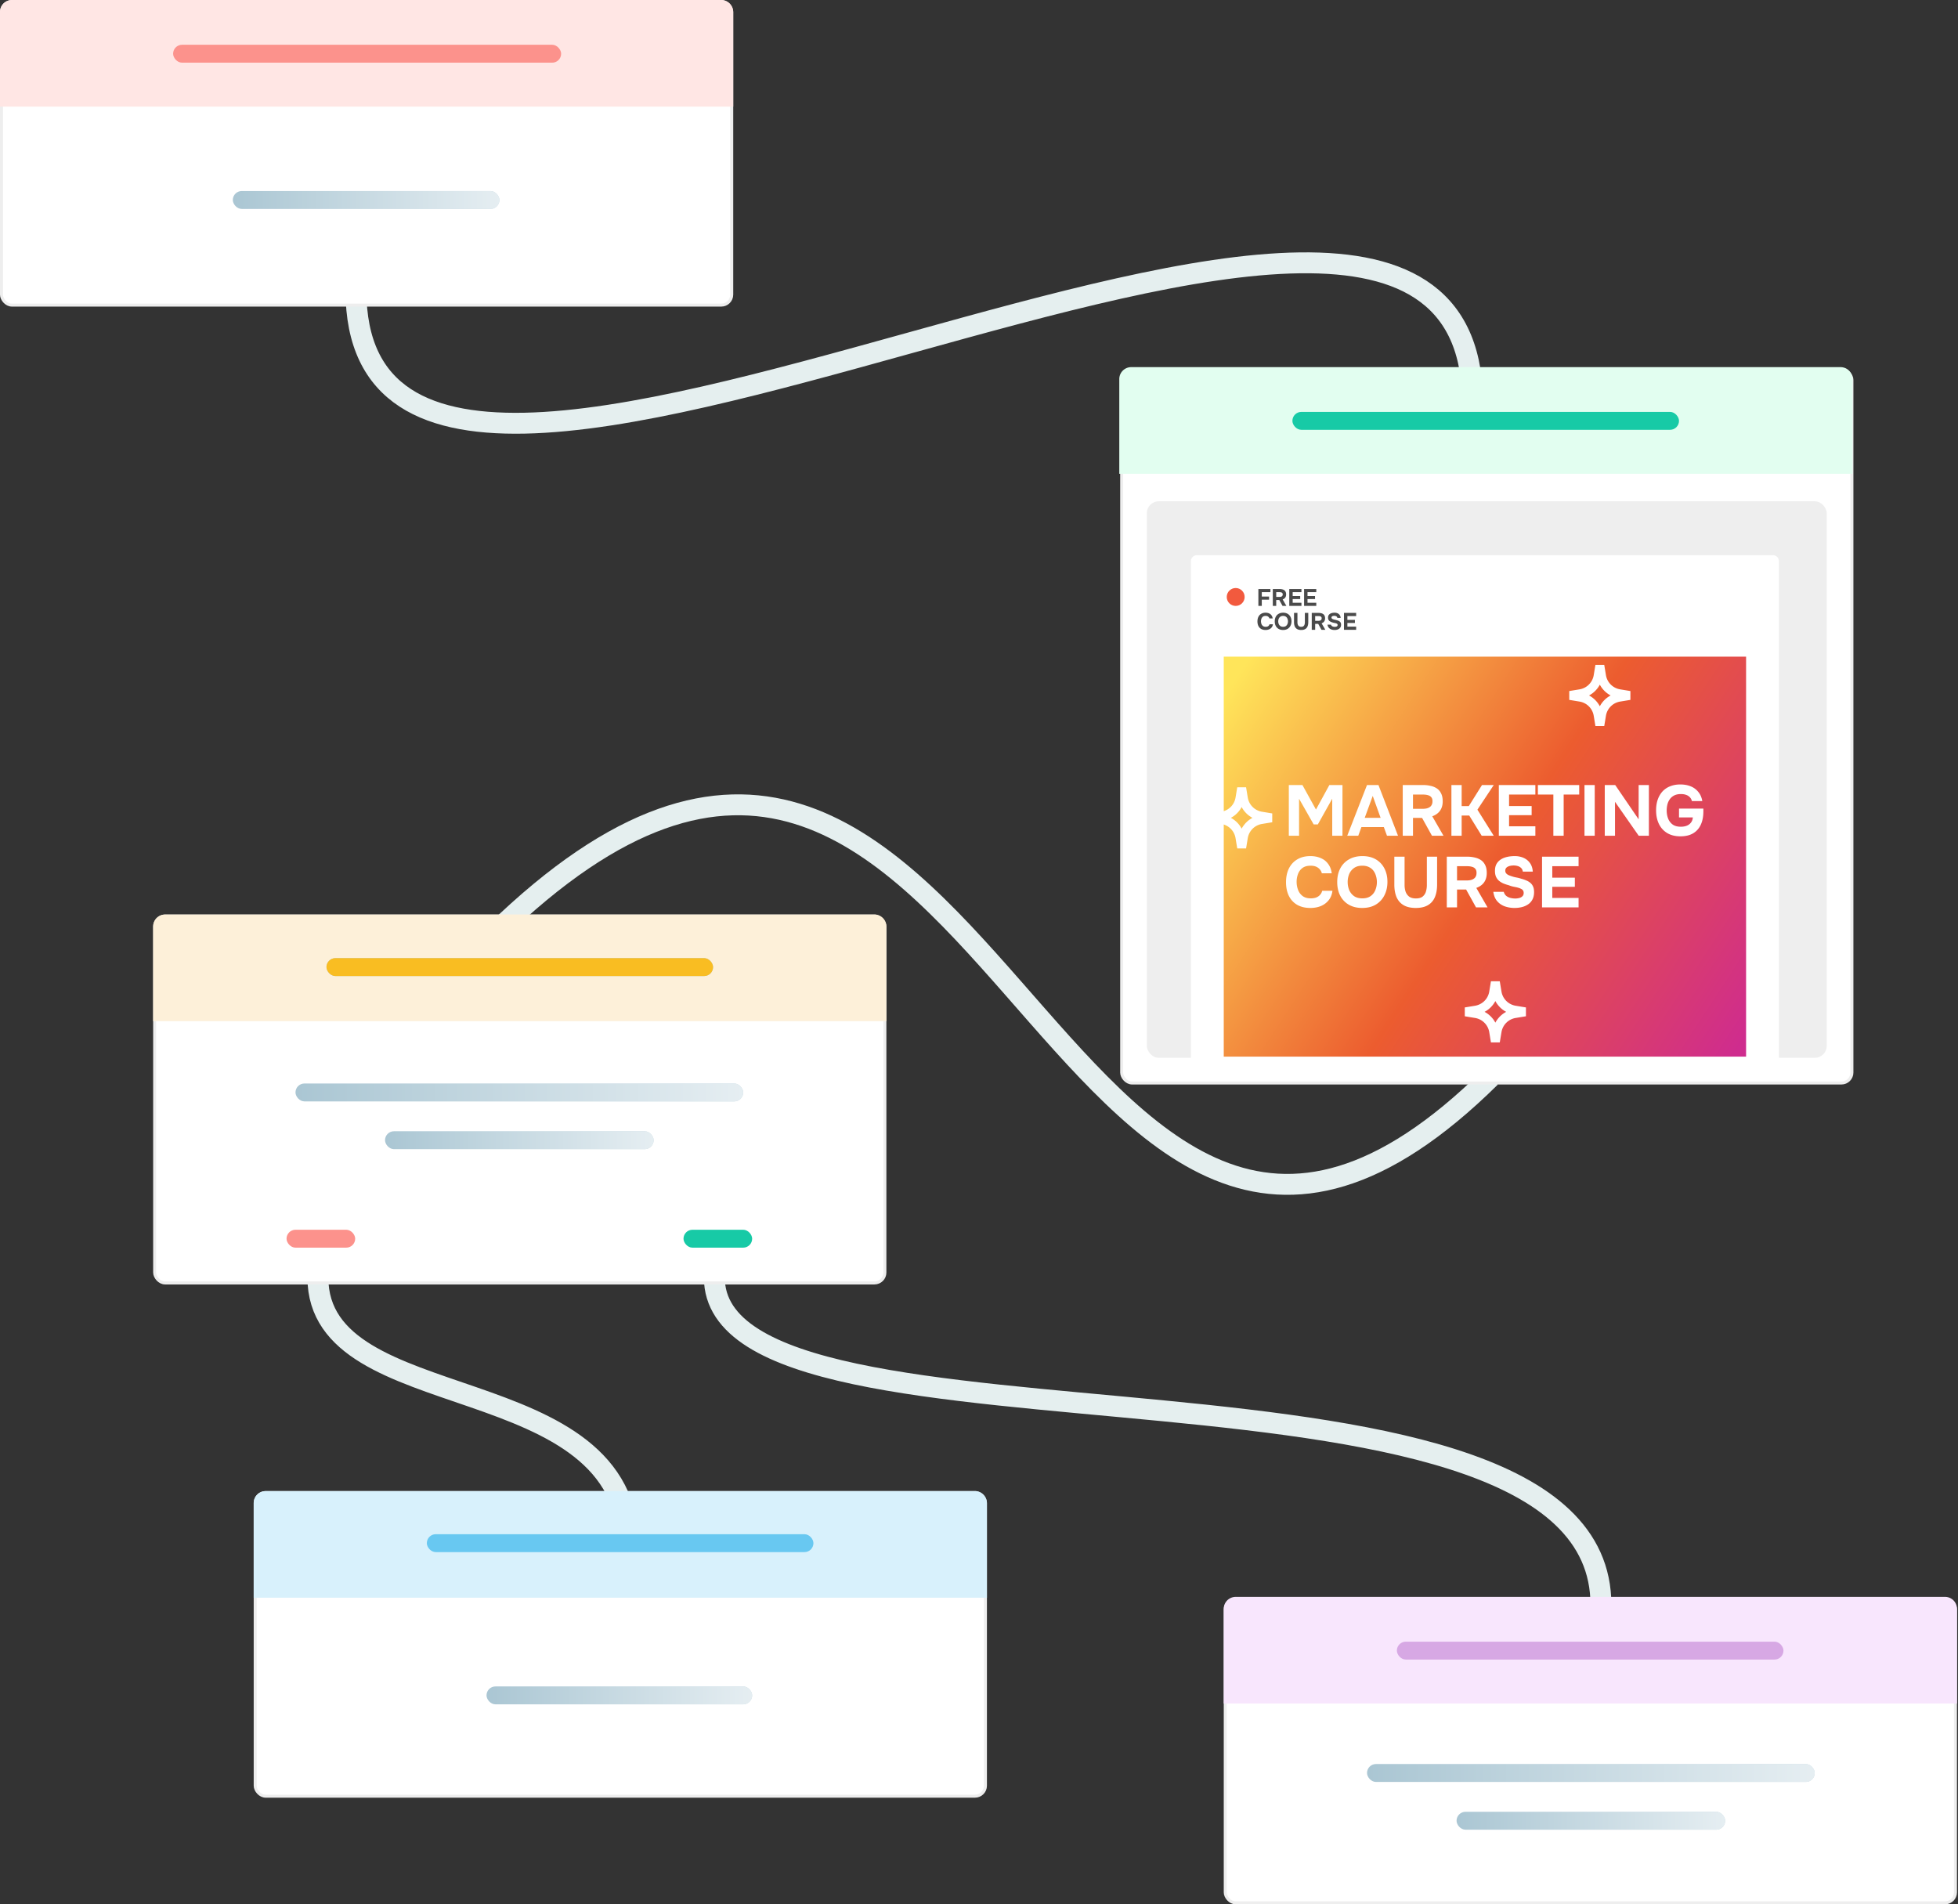 <svg xmlns="http://www.w3.org/2000/svg" width="656" height="638" fill="none"><rect width="100%" height="100%" fill="#333333" stroke="none"/><path stroke="#E5EFEF" stroke-width="7" d="M165.825 312.5c165.514-161 186.015 194 333.528 48.399M119.321 94C113.5 241 496.5-12 493.352 136.926M106.504 428c0 47.6 104.222 29.12 104.222 90.72M239.331 428c0 67.76 301.995 14 296.972 112"/><rect width="244.655" height="101.72" x=".5" y=".5" fill="#fff" stroke="#EEE" rx="3.5"/><path fill="#FFE6E4" d="M0 4a4 4 0 0 1 4-4h237.655a4 4 0 0 1 4 4v31.729H0V4Z"/><rect width="130" height="6" x="58" y="15" fill="#FC928C" rx="3"/><rect width="89.329" height="6" x="78" y="64" fill="#AAC6D3" rx="3"/><rect width="89.329" height="6" x="78" y="64" fill="url(#a)" fill-opacity=".7" rx="3"/><rect width="244.655" height="122.934" x="51.816" y="306.893" fill="#fff" stroke="#EEE" rx="3.5"/><path fill="#FDF0D9" d="M51.316 310.393a4 4 0 0 1 4-4H292.97a4 4 0 0 1 4 4v31.729H51.316v-31.729Z"/><rect width="129.527" height="6" x="109.379" y="321" fill="#AAC6D3" rx="3"/><rect width="129.527" height="6" x="109.379" y="321" fill="#F9BD22" rx="3"/><rect width="150" height="6" x="99" y="363" fill="#AAC6D3" rx="3"/><rect width="150" height="6" x="99" y="363" fill="url(#b)" fill-opacity=".7" rx="3"/><rect width="90" height="6" x="129" y="379" fill="#AAC6D3" rx="3"/><rect width="90" height="6" x="129" y="379" fill="url(#c)" fill-opacity=".7" rx="3"/><rect width="23" height="6" x="96" y="412" fill="#FC928C" rx="3"/><rect width="23" height="6" x="229" y="412" fill="#17CAA6" rx="3"/><rect width="244.655" height="101.72" x="410.5" y="535.78" fill="#fff" stroke="#EEE" rx="3.5"/><rect width="150" height="6" x="458" y="591" fill="#AAC6D3" rx="3"/><rect width="150" height="6" x="458" y="591" fill="url(#d)" fill-opacity=".7" rx="3"/><rect width="90" height="6" x="488" y="607" fill="#AAC6D3" rx="3"/><rect width="90" height="6" x="488" y="607" fill="url(#e)" fill-opacity=".7" rx="3"/><path fill="#F8E6FD" d="M410 539a4 4 0 0 1 4-4h237.655a4 4 0 0 1 4 4v31.729H410V539Z"/><rect width="129.527" height="6" x="468" y="550" fill="#D7A8E4" rx="3"/><rect width="244.655" height="101.72" x="85.5" y="500.051" fill="#fff" stroke="#EEE" rx="3.5"/><path fill="#D8F1FC" d="M85 503.551a4 4 0 0 1 4-4h237.655a4 4 0 0 1 4 4v31.729H85v-31.729Z"/><rect width="129.527" height="6" x="143" y="514" fill="#68C8F1" rx="3"/><rect width="89" height="6" x="163" y="565" fill="#AAC6D3" rx="3"/><rect width="89" height="6" x="163" y="565" fill="url(#f)" fill-opacity=".7" rx="3"/><path fill="#fff" d="M404.56 134.72h4.928c1.206 0 2.144.304 2.816.912.672.597 1.008 1.44 1.008 2.528s-.336 1.936-1.008 2.544c-.672.608-1.61.912-2.816.912h-2.864V146h-2.064v-11.28Zm4.672 5.312c1.419 0 2.128-.619 2.128-1.856 0-.629-.176-1.093-.528-1.392-.352-.309-.885-.464-1.6-.464h-2.608v3.712h2.608Zm12.298 2.416h-5.328c.064.725.282 1.264.656 1.616.373.352.906.528 1.6.528.864 0 1.653-.277 2.368-.832l.576 1.376c-.363.299-.822.539-1.376.72a5.194 5.194 0 0 1-1.648.272c-1.28 0-2.294-.363-3.04-1.088-.736-.725-1.104-1.717-1.104-2.976 0-.8.16-1.509.48-2.128a3.502 3.502 0 0 1 1.344-1.44c.586-.341 1.248-.512 1.984-.512 1.077 0 1.925.347 2.544 1.04.629.693.944 1.648.944 2.864v.56Zm-3.44-3.056c-.534 0-.966.171-1.296.512-.32.341-.518.832-.592 1.472h3.616c-.022-.651-.182-1.141-.48-1.472-.299-.341-.715-.512-1.248-.512Zm5.172-1.216h5.552v1.504h-3.552V146h-2v-7.824Zm6.734 0h1.904v5.264l3.904-5.264h1.776V146h-1.904v-5.344l-3.92 5.344h-1.76v-7.824Zm13.316 7.952c-.821 0-1.536-.165-2.144-.496a3.372 3.372 0 0 1-1.376-1.408c-.32-.608-.48-1.317-.48-2.128 0-.811.165-1.525.496-2.144a3.568 3.568 0 0 1 1.44-1.456c.619-.341 1.333-.512 2.144-.512.555 0 1.093.091 1.616.272.533.171.96.405 1.28.704l-.576 1.408a3.776 3.776 0 0 0-1.056-.608 3.02 3.02 0 0 0-1.088-.208c-.693 0-1.232.219-1.616.656-.384.427-.576 1.045-.576 1.856 0 .8.192 1.419.576 1.856.384.427.923.64 1.616.64a3.02 3.02 0 0 0 1.088-.208 3.776 3.776 0 0 0 1.056-.608l.576 1.392c-.341.309-.779.555-1.312.736a5.415 5.415 0 0 1-1.664.256Zm5.972-6.448h-2.56v-1.504h7.12v1.504h-2.56V146h-2v-6.32Zm10.3-1.696c.672 0 1.269.171 1.792.512.533.341.944.827 1.232 1.456.298.619.448 1.333.448 2.144 0 .811-.15 1.52-.448 2.128-.288.608-.694 1.077-1.216 1.408-.523.331-1.126.496-1.808.496a3.091 3.091 0 0 1-1.488-.352 2.464 2.464 0 0 1-1.008-.976v4.08h-2v-10.704h1.968v1.184c.234-.437.57-.773 1.008-1.008a3.114 3.114 0 0 1 1.52-.368Zm-.528 6.592c.629 0 1.12-.213 1.472-.64.352-.437.528-1.051.528-1.84 0-.811-.176-1.44-.528-1.888-.352-.448-.843-.672-1.472-.672-.64 0-1.136.219-1.488.656-.342.437-.512 1.061-.512 1.872 0 .8.17 1.419.512 1.856.352.437.848.656 1.488.656Zm9.001-6.592c1.099 0 1.915.267 2.448.8.533.533.8 1.355.8 2.464V146h-1.904v-1.2a2.074 2.074 0 0 1-.864.976c-.384.235-.832.352-1.344.352-.523 0-.997-.107-1.424-.32a2.529 2.529 0 0 1-1.008-.88 2.225 2.225 0 0 1-.368-1.248c0-.576.144-1.029.432-1.36.299-.331.779-.571 1.44-.72.661-.149 1.573-.224 2.736-.224h.4v-.368c0-.533-.117-.917-.352-1.152-.224-.235-.603-.352-1.136-.352-.416 0-.853.075-1.312.224a6.348 6.348 0 0 0-1.328.592l-.56-1.376c.437-.277.965-.507 1.584-.688a6.274 6.274 0 0 1 1.76-.272Zm-.464 6.704c.533 0 .965-.176 1.296-.528.341-.363.512-.827.512-1.392v-.336h-.288c-.715 0-1.269.032-1.664.096s-.677.176-.848.336c-.171.16-.256.379-.256.656 0 .341.117.624.352.848.235.213.533.32.896.32ZM479.946 146h-6.512v-7.824h2v6.32h3.072v-6.32h2v6.32h1.264v3.552h-1.824V146Zm3.3-7.824h1.904v5.264l3.904-5.264h1.776V146h-1.904v-5.344l-3.92 5.344h-1.76v-7.824Zm10.26 6.048c.213-.341.464-.624.752-.848.288-.224.592-.368.912-.432-.704-.171-1.227-.443-1.568-.816-.341-.373-.512-.859-.512-1.456 0-.789.256-1.403.768-1.84.523-.437 1.237-.656 2.144-.656h3.904V146h-1.984v-2.64h-.544c-.725 0-1.264.283-1.616.848L494.626 146h-2.192l1.072-1.776Zm4.416-2.24v-2.416h-1.44c-.459 0-.811.096-1.056.288-.235.181-.352.48-.352.896 0 .437.133.752.4.944.277.192.619.288 1.024.288h1.424Zm8.59-3.808h2v3.04h3.424v-3.04h2V146h-2v-3.232h-3.424V146h-2v-7.824Zm12.967-.192c1.099 0 1.915.267 2.448.8.533.533.8 1.355.8 2.464V146h-1.904v-1.2a2.074 2.074 0 0 1-.864.976c-.384.235-.832.352-1.344.352-.523 0-.997-.107-1.424-.32a2.529 2.529 0 0 1-1.008-.88 2.225 2.225 0 0 1-.368-1.248c0-.576.144-1.029.432-1.36.299-.331.779-.571 1.44-.72.661-.149 1.573-.224 2.736-.224h.4v-.368c0-.533-.117-.917-.352-1.152-.224-.235-.603-.352-1.136-.352-.416 0-.853.075-1.312.224a6.348 6.348 0 0 0-1.328.592l-.56-1.376c.437-.277.965-.507 1.584-.688a6.274 6.274 0 0 1 1.76-.272Zm-.464 6.704c.533 0 .965-.176 1.296-.528.341-.363.512-.827.512-1.392v-.336h-.288c-.715 0-1.269.032-1.664.096s-.677.176-.848.336c-.171.16-.256.379-.256.656 0 .341.117.624.352.848.235.213.533.32.896.32Zm14.664-2.976c.374.139.672.325.896.56.224.235.496.629.816 1.184l1.44 2.544h-2.192l-1.232-2.224c-.224-.373-.442-.635-.656-.784-.213-.149-.522-.224-.928-.224h-.624V146h-2v-7.824h2v3.104h.72l2.496-3.104h2.256l-2.992 3.536Zm11.661-3.52-4.704 10.688h-2.016l1.424-3.184-3.264-7.504h2.112l2.208 5.52 2.272-5.52h1.968Zm5.462-.208c.672 0 1.27.171 1.792.512.534.341.944.827 1.232 1.456.299.619.448 1.333.448 2.144 0 .811-.149 1.52-.448 2.128-.288.608-.693 1.077-1.216 1.408-.522.331-1.125.496-1.808.496-.554 0-1.05-.117-1.488-.352a2.476 2.476 0 0 1-1.008-.976v4.08h-2v-10.704h1.968v1.184a2.425 2.425 0 0 1 1.008-1.008 3.117 3.117 0 0 1 1.52-.368Zm-.528 6.592c.63 0 1.12-.213 1.472-.64.352-.437.528-1.051.528-1.84 0-.811-.176-1.44-.528-1.888-.352-.448-.842-.672-1.472-.672-.64 0-1.136.219-1.488.656-.341.437-.512 1.061-.512 1.872 0 .8.171 1.419.512 1.856.352.437.848.656 1.488.656Zm9.21 1.552c-.822 0-1.536-.165-2.144-.496a3.366 3.366 0 0 1-1.376-1.408c-.32-.608-.48-1.317-.48-2.128 0-.811.165-1.525.496-2.144a3.568 3.568 0 0 1 1.44-1.456c.618-.341 1.333-.512 2.144-.512.554 0 1.093.091 1.616.272.533.171.96.405 1.28.704l-.576 1.408a3.776 3.776 0 0 0-1.056-.608 3.024 3.024 0 0 0-1.088-.208c-.694 0-1.232.219-1.616.656-.384.427-.576 1.045-.576 1.856 0 .8.192 1.419.576 1.856.384.427.922.64 1.616.64.362 0 .725-.069 1.088-.208a3.776 3.776 0 0 0 1.056-.608l.576 1.392c-.342.309-.779.555-1.312.736a5.42 5.42 0 0 1-1.664.256Zm10.652-2.336V146h-2.24v-2.208h2.24Zm3.969 0V146h-2.24v-2.208h2.24Zm3.968 0V146h-2.24v-2.208h2.24Z"/><rect width="244.655" height="239.052" x="375.799" y="123.783" fill="#fff" stroke="#EEE" rx="3.5"/><rect width="227.789" height="186.459" x="384.231" y="167.944" fill="#EEE" rx="4"/><path fill="#E2FEF0" d="M375 127a4 4 0 0 1 4-4h237.655a4 4 0 0 1 4 4v31.729H375V127Z"/><rect width="129.527" height="6" x="433" y="138" fill="#17CAA6" rx="3"/><path fill="#fff" d="M399 188a2 2 0 0 1 2-2h193a2 2 0 0 1 2 2v167H399V188Z"/><path fill="url(#g)" d="M410 220h175v134H410z"/><path stroke="#fff" stroke-width="3" d="m501 329 .567 3.439a7.27 7.27 0 0 0 5.994 5.994L511 339l-3.439.567a7.27 7.27 0 0 0-5.994 5.994L501 349l-.567-3.439a7.27 7.27 0 0 0-5.994-5.994L491 339l3.439-.567a7.27 7.27 0 0 0 5.994-5.994L501 329ZM536 223l.567 3.439a7.27 7.27 0 0 0 5.994 5.994L546 233l-3.439.567a7.27 7.27 0 0 0-5.994 5.994L536 243l-.567-3.439a7.27 7.27 0 0 0-5.994-5.994L526 233l3.439-.567a7.27 7.27 0 0 0 5.994-5.994L536 223ZM416 264l.567 3.439a7.27 7.27 0 0 0 5.994 5.994L426 274l-3.439.567a7.27 7.27 0 0 0-5.994 5.994L416 284l-.567-3.439a7.27 7.27 0 0 0-5.994-5.994L406 274l3.439-.567a7.27 7.27 0 0 0 5.994-5.994L416 264Z"/><path fill="#4A4A4A" d="M421.6 203v-5.664h4.032v1.064h-2.888v1.464h2.44v1.056h-2.44V203H421.6Zm4.836 0v-5.664h2.28c.283 0 .552.029.808.088.261.053.496.147.704.28.208.133.371.32.488.56.123.235.184.536.184.904a1.9 1.9 0 0 1-.136.736 1.504 1.504 0 0 1-.4.56 1.873 1.873 0 0 1-.632.36l1.256 2.176H429.7l-1.104-1.992h-1.016V203h-1.144Zm1.144-3.008h1.056c.165 0 .315-.013.448-.04.139-.032.256-.08.352-.144a.63.63 0 0 0 .232-.256.8.8 0 0 0 .088-.392c.005-.197-.037-.349-.128-.456a.658.658 0 0 0-.368-.232 1.876 1.876 0 0 0-.552-.072h-1.128v1.592Zm4.372 3.008v-5.664h4.08v1.064h-2.936v1.28h2.52v1.024h-2.52v1.24h2.936V203h-4.08Zm4.968 0v-5.664H441v1.064h-2.936v1.28h2.52v1.024h-2.52v1.24H441V203h-4.08Zm-12.904 8.064c-.581 0-1.077-.117-1.488-.352a2.357 2.357 0 0 1-.928-1.008c-.208-.432-.312-.936-.312-1.512 0-.587.107-1.099.32-1.536.219-.437.531-.776.936-1.016.405-.245.893-.368 1.464-.368.432 0 .819.075 1.16.224.341.144.616.36.824.648.213.283.347.632.4 1.048h-1.104a1.058 1.058 0 0 0-.424-.616c-.208-.155-.485-.232-.832-.232-.384 0-.691.088-.92.264a1.451 1.451 0 0 0-.488.672c-.101.272-.152.56-.152.864 0 .315.053.613.16.896.107.283.275.512.504.688.235.176.541.264.92.264.224 0 .424-.032.6-.096.176-.069.32-.168.432-.296.117-.128.197-.28.24-.456h1.144c-.048.411-.187.76-.416 1.048a2.18 2.18 0 0 1-.872.656 3.056 3.056 0 0 1-1.168.216Zm5.861 0c-.581 0-1.083-.123-1.504-.368a2.48 2.48 0 0 1-.96-1.016c-.219-.437-.328-.939-.328-1.504 0-.576.112-1.083.336-1.52.229-.437.555-.776.976-1.016.421-.245.923-.368 1.504-.368.576 0 1.072.12 1.488.36.416.24.736.576.96 1.008.229.432.344.936.344 1.512 0 .565-.115 1.069-.344 1.512a2.514 2.514 0 0 1-.968 1.032c-.416.245-.917.368-1.504.368Zm.016-1.072c.384 0 .696-.088.936-.264.24-.176.413-.403.52-.68a2.354 2.354 0 0 0 .072-1.536 1.785 1.785 0 0 0-.28-.592 1.329 1.329 0 0 0-.504-.416 1.628 1.628 0 0 0-.752-.16c-.379 0-.688.088-.928.264-.24.171-.419.395-.536.672a2.346 2.346 0 0 0-.168.888c0 .315.056.611.168.888a1.6 1.6 0 0 0 .536.68c.245.171.557.256.936.256Zm6.051 1.072c-.554 0-1.01-.104-1.368-.312a1.898 1.898 0 0 1-.784-.896c-.165-.389-.248-.856-.248-1.4v-3.12h1.144v3.176c0 .256.038.499.112.728.08.224.211.408.392.552.187.139.44.208.76.208.326 0 .576-.069.752-.208.176-.144.299-.331.368-.56.07-.229.104-.469.104-.72v-3.176h1.144v3.12c0 .539-.082 1.005-.248 1.4a1.85 1.85 0 0 1-.776.896c-.352.208-.802.312-1.352.312Zm3.539-.064v-5.664h2.28c.282 0 .552.029.808.088.261.053.496.147.704.28.208.133.37.32.488.56.122.235.184.536.184.904 0 .272-.046.517-.136.736a1.504 1.504 0 0 1-.4.56 1.873 1.873 0 0 1-.632.36l1.256 2.176h-1.288l-1.104-1.992h-1.016V211h-1.144Zm1.144-3.008h1.056c.165 0 .314-.013.448-.04.138-.032.256-.08.352-.144a.637.637 0 0 0 .232-.256.811.811 0 0 0 .088-.392c.005-.197-.038-.349-.128-.456a.662.662 0 0 0-.368-.232 1.876 1.876 0 0 0-.552-.072h-1.128v1.592Zm6.507 3.072c-.394 0-.762-.061-1.104-.184a2.01 2.01 0 0 1-.848-.584c-.224-.267-.365-.611-.424-1.032h1.168a.862.862 0 0 0 .264.44c.128.107.28.184.456.232.182.048.371.072.568.072.15 0 .296-.019.44-.056a.744.744 0 0 0 .352-.192.482.482 0 0 0 .144-.368.48.48 0 0 0-.296-.464 1.656 1.656 0 0 0-.336-.128 3.3 3.3 0 0 0-.352-.08 4.928 4.928 0 0 1-1.264-.384 2.096 2.096 0 0 1-.496-.296 1.354 1.354 0 0 1-.344-.456c-.08-.181-.12-.4-.12-.656 0-.277.046-.512.136-.704a1.39 1.39 0 0 1 .376-.472c.16-.128.336-.227.528-.296.198-.069.395-.117.592-.144.198-.027.384-.04.56-.04.368 0 .699.064.992.192.294.128.534.32.72.576.187.256.294.579.32.968h-1.112a.681.681 0 0 0-.176-.392.856.856 0 0 0-.368-.224 1.536 1.536 0 0 0-.488-.072c-.117 0-.232.011-.344.032a1.07 1.07 0 0 0-.304.104.565.565 0 0 0-.208.176.492.492 0 0 0-.072.272c0 .107.03.2.088.28a.782.782 0 0 0 .256.2c.118.053.254.104.408.152.16.053.328.096.504.128s.344.075.504.128c.203.053.392.117.568.192.176.069.331.16.464.272.134.107.238.245.312.416.075.165.112.371.112.616 0 .325-.061.603-.184.832-.117.224-.28.405-.488.544a2.09 2.09 0 0 1-.696.304c-.261.064-.53.096-.808.096Zm3.146-.064v-5.664h4.08v1.064h-2.936v1.28h2.52v1.024h-2.52v1.24h2.936V211h-4.08Z"/><circle cx="414" cy="200" r="3" fill="#F25A3E"/><path fill="#fff" d="M431.8 280v-16.992h4.56l4.536 8.208 4.488-8.208h4.392V280h-3.432v-12.408l-4.824 8.616h-1.392l-4.896-8.616V280H431.8Zm19.57 0 6.624-16.992h3.84L468.386 280h-3.696l-1.056-2.904h-7.512L455.066 280h-3.696Zm5.856-6h5.328l-2.64-7.344-2.688 7.344Zm12.742 6v-16.992h6.84c.848 0 1.656.088 2.424.264.784.16 1.488.44 2.112.84.624.4 1.112.96 1.464 1.68.368.704.552 1.608.552 2.712 0 .816-.136 1.552-.408 2.208a4.501 4.501 0 0 1-1.2 1.68 5.644 5.644 0 0 1-1.896 1.08l3.768 6.528h-3.864l-3.312-5.976H473.4V280h-3.432Zm3.432-9.024h3.168c.496 0 .944-.04 1.344-.12.416-.096.768-.24 1.056-.432.304-.192.536-.448.696-.768.176-.32.264-.712.264-1.176.016-.592-.112-1.048-.384-1.368-.256-.336-.624-.568-1.104-.696-.464-.144-1.016-.216-1.656-.216H473.4v4.776ZM486.275 280v-16.992h3.432v7.056h2.4l4.416-7.056h3.936l-5.472 8.256 5.472 8.736h-4.032l-4.176-6.768h-2.544V280h-3.432Zm15.885 0v-16.992h12.24v3.192h-8.808v3.84h7.56v3.072h-7.56v3.72h8.808V280h-12.24Zm18.267 0v-13.8h-5.184v-3.192h13.848v3.192h-5.208V280h-3.456Zm10.433 0v-16.992h3.432V280h-3.432Zm6.791 0v-16.992h3.504l7.848 11.496v-11.496h3.432V280h-3.408l-7.944-11.376V280h-3.432Zm25.359.192c-1.728 0-3.2-.36-4.416-1.08a7.225 7.225 0 0 1-2.784-3.048c-.64-1.312-.96-2.84-.96-4.584 0-1.296.176-2.472.528-3.528.368-1.072.896-1.992 1.584-2.76a6.866 6.866 0 0 1 2.568-1.752c1.008-.416 2.152-.624 3.432-.624 1.296 0 2.456.208 3.48.624a6.218 6.218 0 0 1 2.544 1.872c.688.816 1.136 1.84 1.344 3.072h-3.48c-.128-.528-.36-.96-.696-1.296a3.13 3.13 0 0 0-1.272-.792c-.496-.176-1.064-.264-1.704-.264-.88 0-1.624.152-2.232.456a4.043 4.043 0 0 0-1.488 1.248 5.32 5.32 0 0 0-.816 1.776 8.579 8.579 0 0 0-.24 2.04c0 .96.16 1.856.48 2.688a4.46 4.46 0 0 0 1.512 1.992c.688.496 1.6.744 2.736.744.752 0 1.416-.112 1.992-.336.592-.24 1.064-.592 1.416-1.056.368-.48.576-1.056.624-1.728h-4.632v-2.952h8.16v.936c0 1.728-.288 3.216-.864 4.464-.576 1.248-1.432 2.208-2.568 2.88-1.136.672-2.552 1.008-4.248 1.008Zm-123.962 24c-1.744 0-3.232-.352-4.464-1.056-1.216-.72-2.144-1.728-2.784-3.024-.624-1.296-.936-2.808-.936-4.536 0-1.76.32-3.296.96-4.608.656-1.312 1.592-2.328 2.808-3.048 1.216-.736 2.68-1.104 4.392-1.104 1.296 0 2.456.224 3.48.672 1.024.432 1.848 1.08 2.472 1.944.64.848 1.04 1.896 1.2 3.144h-3.312c-.208-.784-.632-1.4-1.272-1.848-.624-.464-1.456-.696-2.496-.696-1.152 0-2.072.264-2.76.792a4.35 4.35 0 0 0-1.464 2.016 7.364 7.364 0 0 0-.456 2.592c0 .944.16 1.84.48 2.688a4.58 4.58 0 0 0 1.512 2.064c.704.528 1.624.792 2.76.792.672 0 1.272-.096 1.8-.288.528-.208.96-.504 1.296-.888.352-.384.592-.84.72-1.368h3.432c-.144 1.232-.56 2.28-1.248 3.144a6.555 6.555 0 0 1-2.616 1.968c-1.056.432-2.224.648-3.504.648Zm17.343 0c-1.744 0-3.248-.368-4.512-1.104a7.448 7.448 0 0 1-2.88-3.048c-.656-1.312-.984-2.816-.984-4.512 0-1.728.336-3.248 1.008-4.56a7.368 7.368 0 0 1 2.928-3.048c1.264-.736 2.768-1.104 4.512-1.104 1.728 0 3.216.36 4.464 1.08a7.29 7.29 0 0 1 2.88 3.024c.688 1.296 1.032 2.808 1.032 4.536 0 1.696-.344 3.208-1.032 4.536a7.523 7.523 0 0 1-2.904 3.096c-1.248.736-2.752 1.104-4.512 1.104Zm.048-3.216c1.152 0 2.088-.264 2.808-.792a4.47 4.47 0 0 0 1.56-2.04 7.057 7.057 0 0 0 .216-4.608 5.345 5.345 0 0 0-.84-1.776 3.996 3.996 0 0 0-1.512-1.248c-.624-.32-1.376-.48-2.256-.48-1.136 0-2.064.264-2.784.792a4.64 4.64 0 0 0-1.608 2.016 7.046 7.046 0 0 0-.504 2.664c0 .944.168 1.832.504 2.664a4.803 4.803 0 0 0 1.608 2.04c.736.512 1.672.768 2.808.768Zm17.914 3.216c-1.664 0-3.032-.312-4.104-.936-1.056-.624-1.84-1.52-2.352-2.688-.496-1.168-.744-2.568-.744-4.2v-9.36h3.432v9.528c0 .768.112 1.496.336 2.184.24.672.632 1.224 1.176 1.656.56.416 1.32.624 2.28.624.976 0 1.728-.208 2.256-.624a3.377 3.377 0 0 0 1.104-1.68 7.423 7.423 0 0 0 .312-2.16v-9.528h3.432v9.36c0 1.616-.248 3.016-.744 4.2-.496 1.168-1.272 2.064-2.328 2.688-1.056.624-2.408.936-4.056.936Zm10.375-.192v-16.992h6.84c.848 0 1.656.088 2.424.264.784.16 1.488.44 2.112.84.624.4 1.112.96 1.464 1.68.368.704.552 1.608.552 2.712 0 .816-.136 1.552-.408 2.208a4.501 4.501 0 0 1-1.2 1.68 5.644 5.644 0 0 1-1.896 1.08l3.768 6.528h-3.864l-3.312-5.976h-3.048V304h-3.432Zm3.432-9.024h3.168c.496 0 .944-.04 1.344-.12.416-.096.768-.24 1.056-.432.304-.192.536-.448.696-.768.176-.32.264-.712.264-1.176.016-.592-.112-1.048-.384-1.368-.256-.336-.624-.568-1.104-.696-.464-.144-1.016-.216-1.656-.216h-3.384v4.776Zm19.283 9.216c-1.184 0-2.288-.184-3.312-.552a6.02 6.02 0 0 1-2.544-1.752c-.672-.8-1.096-1.832-1.272-3.096h3.504c.144.544.408.984.792 1.32.384.32.84.552 1.368.696a6.632 6.632 0 0 0 1.704.216c.448 0 .888-.056 1.32-.168.432-.112.784-.304 1.056-.576.288-.272.432-.64.432-1.104 0-.352-.08-.64-.24-.864-.144-.224-.36-.4-.648-.528a5.124 5.124 0 0 0-1.008-.384 10.212 10.212 0 0 0-1.056-.24 12.533 12.533 0 0 1-1.056-.24 10.172 10.172 0 0 1-.984-.336 14.972 14.972 0 0 1-1.752-.576 6.214 6.214 0 0 1-1.488-.888 4.016 4.016 0 0 1-1.032-1.368c-.24-.544-.36-1.2-.36-1.968 0-.832.136-1.536.408-2.112a4.136 4.136 0 0 1 1.128-1.416 5.52 5.52 0 0 1 1.584-.888 8.976 8.976 0 0 1 1.776-.432 12.57 12.57 0 0 1 1.68-.12c1.104 0 2.096.192 2.976.576.88.384 1.6.96 2.16 1.728s.88 1.736.96 2.904h-3.336c-.064-.48-.24-.872-.528-1.176a2.571 2.571 0 0 0-1.104-.672 4.617 4.617 0 0 0-1.464-.216c-.352 0-.696.032-1.032.096-.336.064-.64.168-.912.312a1.671 1.671 0 0 0-.624.528c-.144.224-.216.496-.216.816 0 .32.088.6.264.84.176.224.432.424.768.6.352.16.76.312 1.224.456.48.16.984.288 1.512.384.528.096 1.032.224 1.512.384.608.16 1.176.352 1.704.576.528.208.992.48 1.392.816.4.32.712.736.936 1.248.224.496.336 1.112.336 1.848 0 .976-.184 1.808-.552 2.496a4.36 4.36 0 0 1-1.464 1.632 6.325 6.325 0 0 1-2.088.912c-.784.192-1.592.288-2.424.288Zm9.196-.192v-16.992h12.24v3.192h-8.808v3.84h7.56v3.072h-7.56v3.72h8.808V304h-12.24Z"/><defs><linearGradient id="a" x1="167.329" x2="78" y1="67.6" y2="67.6" gradientUnits="userSpaceOnUse"><stop stop-color="#fff"/><stop offset="1" stop-color="#fff" stop-opacity="0"/></linearGradient><linearGradient id="b" x1="249" x2="99" y1="366.6" y2="366.6" gradientUnits="userSpaceOnUse"><stop stop-color="#fff"/><stop offset="1" stop-color="#fff" stop-opacity="0"/></linearGradient><linearGradient id="c" x1="219" x2="129" y1="382.6" y2="382.6" gradientUnits="userSpaceOnUse"><stop stop-color="#fff"/><stop offset="1" stop-color="#fff" stop-opacity="0"/></linearGradient><linearGradient id="d" x1="608" x2="458" y1="594.6" y2="594.6" gradientUnits="userSpaceOnUse"><stop stop-color="#fff"/><stop offset="1" stop-color="#fff" stop-opacity="0"/></linearGradient><linearGradient id="e" x1="578" x2="488" y1="610.6" y2="610.6" gradientUnits="userSpaceOnUse"><stop stop-color="#fff"/><stop offset="1" stop-color="#fff" stop-opacity="0"/></linearGradient><linearGradient id="f" x1="252" x2="163" y1="568.6" y2="568.6" gradientUnits="userSpaceOnUse"><stop stop-color="#fff"/><stop offset="1" stop-color="#fff" stop-opacity="0"/></linearGradient><linearGradient id="g" x1="585" x2="410" y1="347.5" y2="233" gradientUnits="userSpaceOnUse"><stop stop-color="#CF2C8E"/><stop offset=".49" stop-color="#EC5C2F"/><stop offset="1" stop-color="#FFE55A"/></linearGradient></defs></svg>